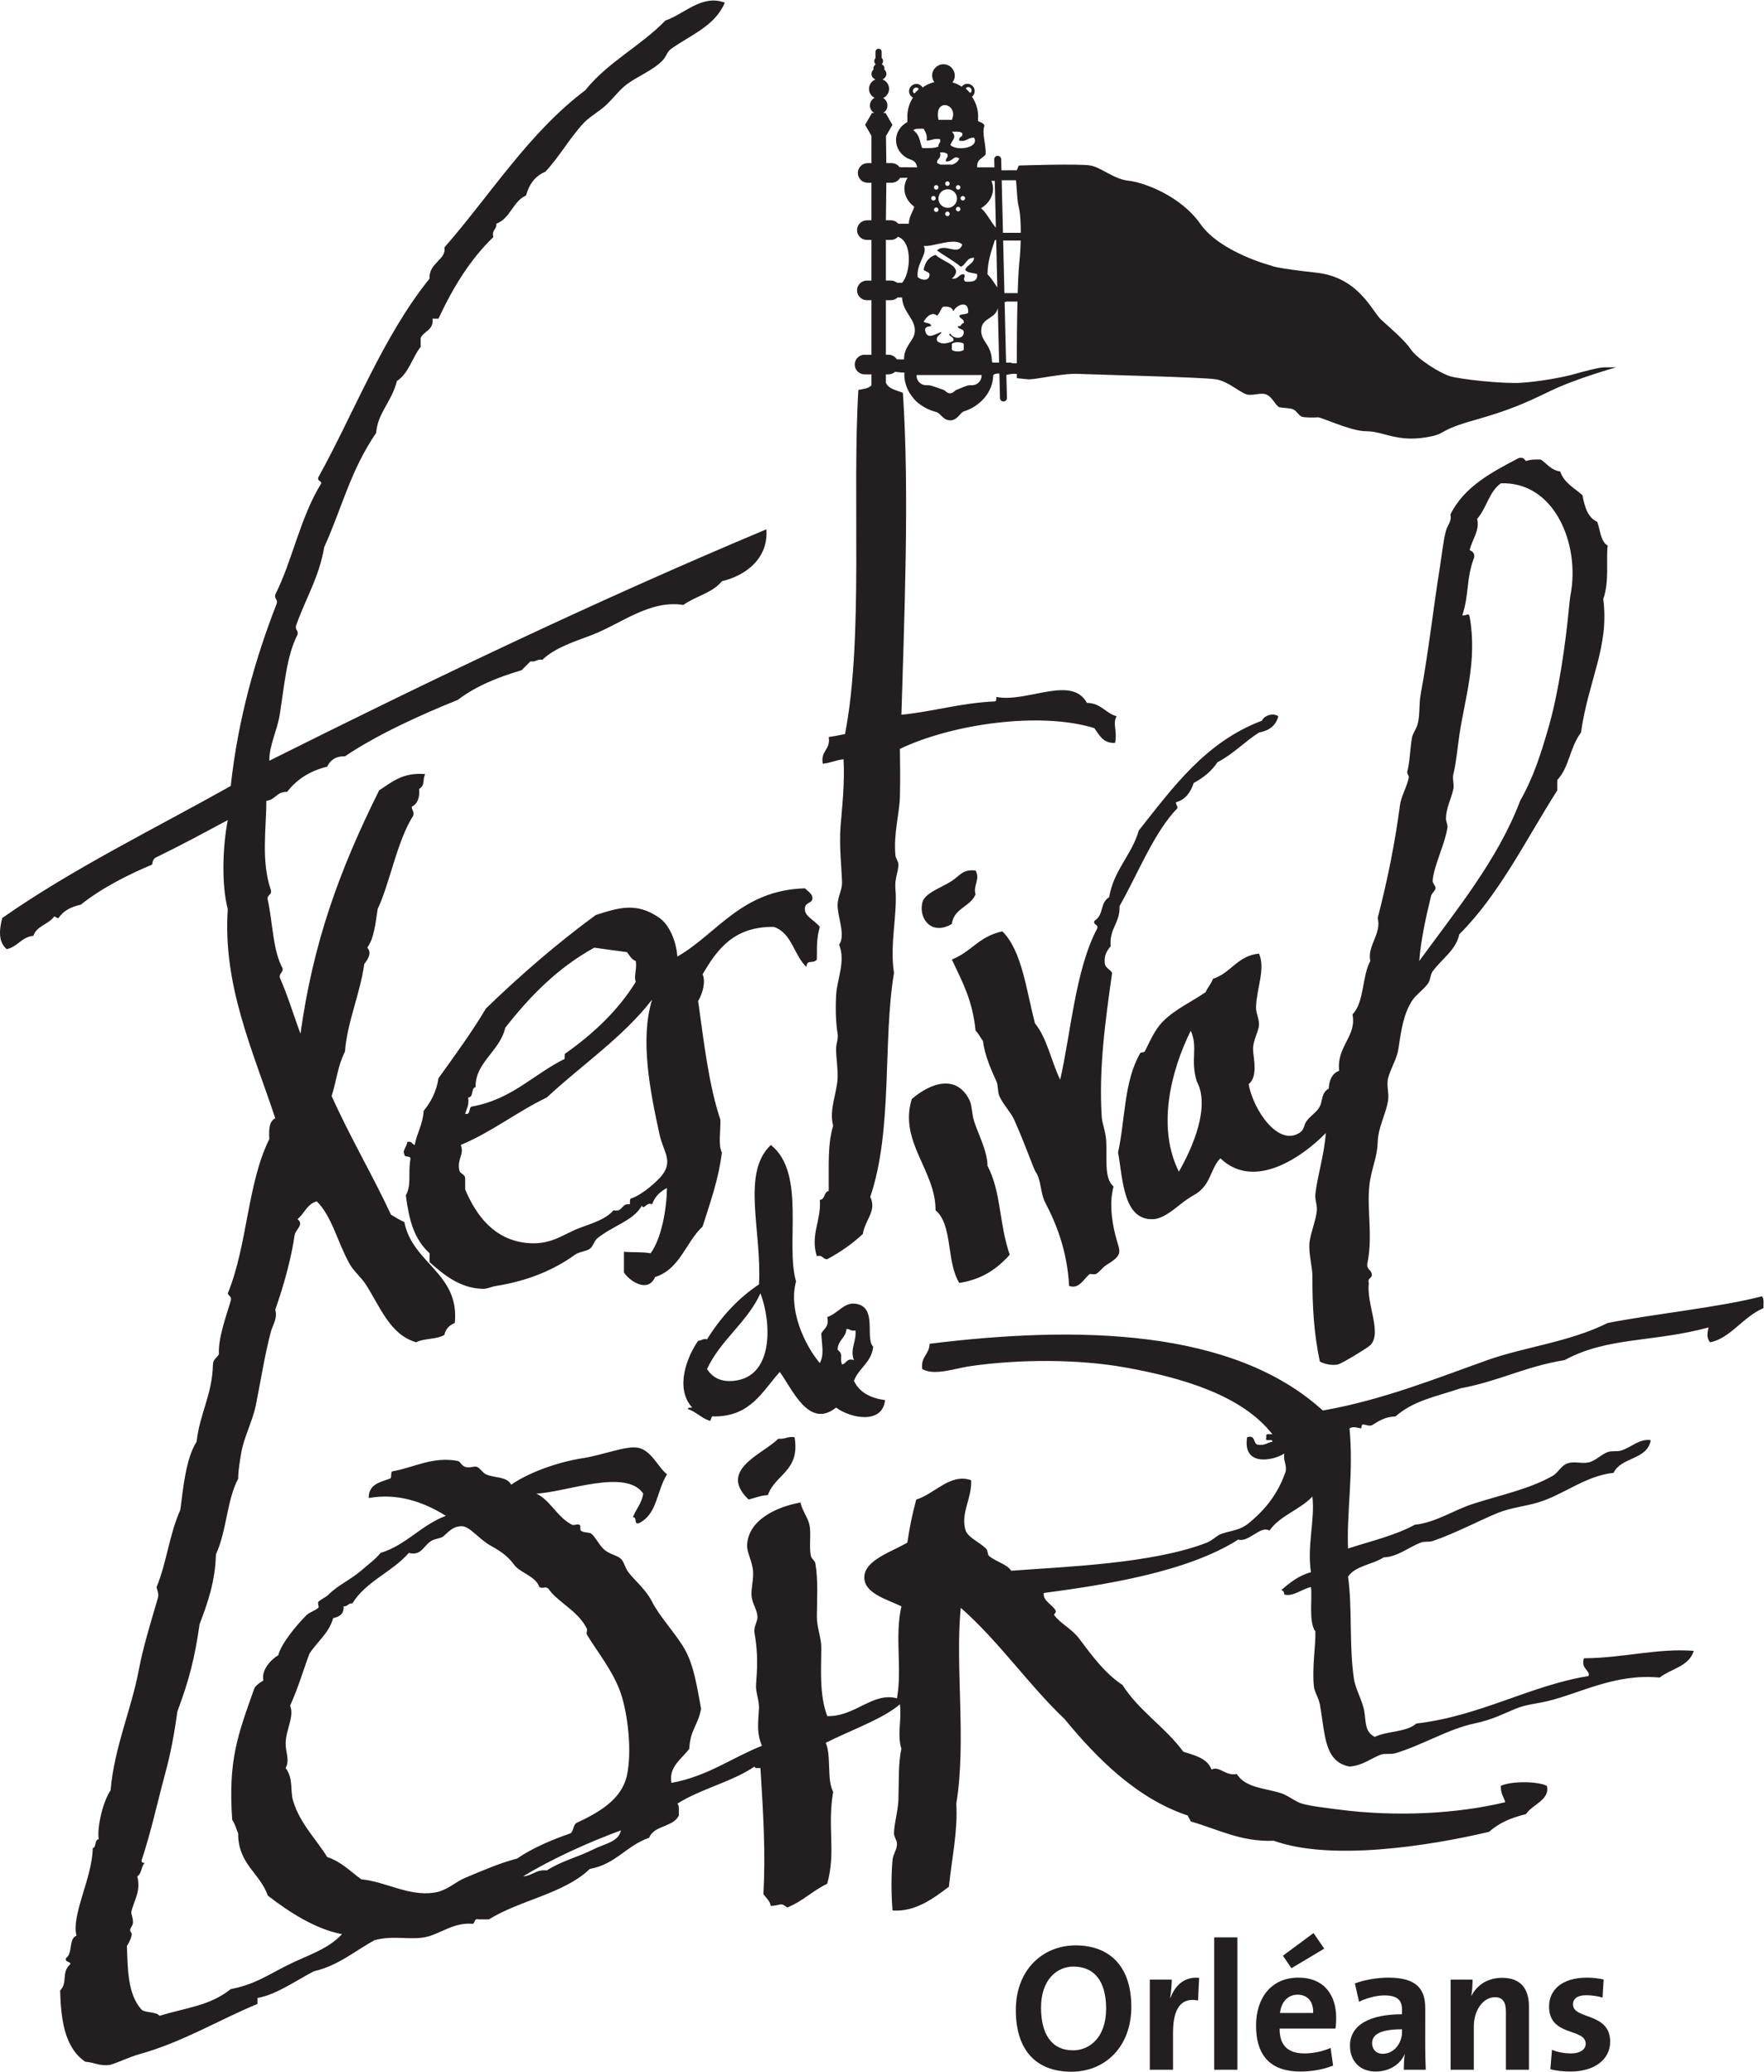 <?xml version="1.0" encoding="utf-8"?>
<!-- Generator: Adobe Illustrator 16.0.0, SVG Export Plug-In . SVG Version: 6.00 Build 0)  -->
<!DOCTYPE svg PUBLIC "-//W3C//DTD SVG 1.1//EN" "http://www.w3.org/Graphics/SVG/1.1/DTD/svg11.dtd">
<svg version="1.1"
	 id="svg2" sodipodi:docname="festival de loire - logo - orleans.eps" xmlns:svg="http://www.w3.org/2000/svg" xmlns:inkscape="http://www.inkscape.org/namespaces/inkscape" xmlns:sodipodi="http://sodipodi.sourceforge.net/DTD/sodipodi-0.dtd"
	 xmlns="http://www.w3.org/2000/svg" xmlns:xlink="http://www.w3.org/1999/xlink" x="0px" y="0px" width="566.934px"
	 height="665.946px" viewBox="0 0 566.934 665.946" enable-background="new 0 0 566.934 665.946" xml:space="preserve">
<sodipodi:namedview  id="namedview4" inkscape:deskcolor="#d1d1d1" inkscape:pageopacity="0.0" inkscape:showpageshadow="2" inkscape:pagecheckerboard="0" borderopacity="0.25" bordercolor="#000000" pagecolor="#ffffff">
	</sodipodi:namedview>
<g id="g8" transform="matrix(1.333,0,0,-1.333,0,665.947)" inkscape:groupmode="layer" inkscape:label="ink_ext_XXXXXX">
	<g id="g10" transform="scale(0.1)">
		<path id="path12" fill="#231F20" d="M1597.361,2163.281c-11.041-14.971-48.82-48.655-75.11-57.239
			c-4.86-1.099-2.97-8.972-3.582-14.297c-21.35,3.457-16.011-19.79-39.36-14.326c-18.849-21.943-49.871-30.776-82.269-42.934
			c-40.089-15.029-68.679-42.451-128.8-35.771c-75.721,8.423-119.11,63.633-146.671,128.789c0,8.35,0,16.685,0,25.027
			c0.641,12.576-12.078,11.792-14.29,21.467c-5.281,28.608,12.942,38.13,3.56,60.835c75.681,31.648,134.982,79.658,207.491,114.47
			c84.598,78.772,182.578,144.148,254,236.107c-29.67-94.838-5.299-219.789,17.889-325.543
			C1599.262,2218.674,1622.688,2197.536,1597.361,2163.281z M1128.728,2349.301c13.931,0.374,6.141,22.471,17.893,25.049
			c-1.121,59.656,58.389,86.125,71.55,143.09c59.63,76.3,126.929,144.961,214.647,193.18c25.88-3.918,52.412-7.2,78.692-10.741
			c6.541-7.778,10.598-18.018,21.471-21.46c2.977-20.848-5.46-37.119,0-50.079c-43.301-69.99-102.023-124.548-168.142-171.716
			c-4.86-1.099-2.97-8.95-3.578-14.312c-75.033-37.046-126.973-97.207-221.803-114.47c-11.598-0.322-2.52-21.335-17.889-17.893
			C1124.89,2322.136,1131.599,2330.932,1128.728,2349.301L1128.728,2349.301z M1590.22,2782.159
			c-56.158,39.701-100.36,24.1-153.82,7.163c-94.27-69.111-181.732-145.023-264.741-225.374
			c-35.189-59.008-75.157-113.258-114.47-168.146c-5.098-33.047-18.618-57.7-35.779-78.706
			c-1.791-32.798-16.241-52.925-21.475-82.266c-6.815,1.523-6.464,10.21-17.875,7.141c-0.948-11.03-12.869-21.834-7.163-28.623
			c-1.761-11.287,17.758-1.318,14.326-14.304c-5.475-34.036,3.256-60.337-10.748-85.854c7.764-59.429,19.365-104.736,57.246-139.519
			c0-7.156,0-14.312,0-21.46c37.749-33.464,74.55-62.732,128.789-64.402c10.129-0.308,19.288,5.112,32.201,7.163
			c76.479,12.136,139.05,38.643,189.58,75.132c10.719,7.705,26.027,7.544,35.79,14.304c7.529,5.208,10.649,19.072,17.878,25.027
			c37.229,30.703,87.239,42.583,107.329,78.713c6.46-10.774,10.95,10.159,25.042,3.596c6.368,18.662,19.358,30.703,35.779,39.331
			c-0.798-50.654-12.81-120.6-39.36-157.405c-23.368,3.809-35.929,1.479-64.387,3.567c0-16.685,0-33.376,0-50.068
			c14.758-21.826,58.359-49.9,75.128-10.737c60.092,18.604,73.63,83.767,114.47,121.641
			c17.988,57.129,38.298,111.943,46.509,178.857c-9.229,17.212-2.791,51.123-3.578,78.706
			c-28.4,84.873-39.58,187.002-53.661,286.194c10.829,18.329,18.779,46.82,10.73,64.398
			c35.142,60.264,75.231,115.562,171.709,114.47c43.931-14.509,48.27-68.588,78.71-96.588c1.102,19.768,14.93,5.848,25.052,17.889
			c0.868,28.411-1.923,46.392,7.148,78.699c-15.26,19.003-38.741,25.463-35.771,46.512c1.981,14.081,19.94,9.749,17.882,25.049
			c-1.172,8.708-11.36,14.7-17.882,21.46c-153.417-4.321-211.908-109.772-307.668-164.572
			C1630.261,2727.509,1613.35,2765.811,1590.22,2782.159L1590.22,2782.159z M1769.088,1666.017
			c-30.117-3.003-51.229,7.441-64.387,28.608c33.018,70.737,96.178,111.328,128.771,182.454
			C1859.909,1807.917,1866.599,1675.744,1769.088,1666.017L1769.088,1666.017z M2040.971,1791.232
			c8.43,0.073,10.529-6.167,21.46-3.589c3.27-26.06-13.839-44.839-3.571-71.543c-18.439,5.332-17.71-8.525-28.63-10.737
			c-6.848,17.241,4.761,23.203-10.73,35.771C2020.042,1764.44,2039.26,1769.084,2040.971,1791.232z M2015.918,1601.608
			c32.6-24.902,111.204-42.451,118.074,17.9c-35.581,4.966-62.161,18.926-75.132,46.509c11.66,31.26,42.151,43.711,46.49,82.28
			c-20.76,20.596,11.671,96.482-42.92,103.74c-27.729,3.691-42.521-23.965-67.961-32.183c5.442-23.35-8.009-27.759-14.308-39.375
			c1.318-30.337,7.471-51.123-3.582-71.543c-37.599,44.356-76.058,129.99-57.239,196.758
			c-26.481,89.897,24.789,261.343-60.82,329.136c-71.829-68.152-21.35-205.767-28.612-336.284
			c-51.548-34.321-92.249-79.482-125.208-132.378c-10.942,2.607-13.041-3.647-21.471-3.56
			c-26.62-38.071-56.96-113.98-14.301-161.001c-4.23-0.542-10.17,0.63-10.748-3.56c20.859-6.577,32.64-22.222,53.668-28.623
			c3.82,3.34,1.121,13.198,10.73,10.737c87.891,0.352,115.58,60.923,157.412,107.314c29.637-39.712,69.847-139.146,135.93-85.869
			H2015.918z M2255.611,2077.419c42.202-35.786,25.349-123.069,57.239-175.298c54.829,8.379,91.89,34.526,121.633,67.983
			c-26.689,78.501-19.783,149.575-53.65,214.629c0.388,33.354-22.646,77.329-32.205,107.329
			c-5.618,17.637-4.966,38.247-10.73,50.083c-31.047,63.677-92.842,43.491-139.519,3.589
			C2166.541,2242.741,2256.27,2173.117,2255.611,2077.419z M1876.41,1526.491c-36.42-37.192-146.521-74.883-71.561-146.675
			c15.352,3.75,28.48,9.697,46.531,10.737c17.542,50.42,78.252,57.671,64.38,139.512
			C1898.679,1532.834,1892.75,1524.484,1876.41,1526.491L1876.41,1526.491z M2135.904,4271.982h12.012
			c6.299,0,11.982,2.509,16.223,6.53l10.686-0.081c1.772-36.332,33.845-52.339,30.718-83.181c-2.3-22.541-25.928-32.831-25.928-66.2
			l-17.329,0.26c-4.175,6.661-11.528,11.118-19.966,11.118h-6.416V4271.982z M2135.904,4417.32h12.012
			c6.812,0,12.905,2.93,17.212,7.559c36.643-12.766,29.824-89.817,9.697-110.988l-12.283,0.202
			c-4.036,3.208-9.075,5.208-14.626,5.208h-12.012V4417.32z M2137.002,4555.199h12.766c8.752,0,16.326,4.812,20.391,11.891
			l17.908,0.161c-4.673-7.859-7.559-16.651-7.559-26.089c0-17.611,9.331-33.182,23.76-43.77c-3.955-14.063-12.517-23.5-13.052-40.99
			l-25.466-0.081c-4.343,5.061-10.671,8.32-17.842,8.32h-11.931L2137.002,4555.199z M2209.959,4091.462h156.548
			c0.015-0.41,0.234-0.762,0.234-1.15c0-12.982-10.503-23.492-23.503-23.492h-6.936l0.037-0.128c-5.588,0-19.746-7.072-29.678-10.8
			c-4.028-0.571-8.291-8.621-15.938-8.621c-7.441,0-11.88,6.94-15.425,8.35c-11.638,3.651-29.729,11.071-35.178,11.071l0.059,0.128
			h-6.951c-13.008,0-23.496,10.51-23.496,23.492C2209.732,4090.7,2209.951,4091.052,2209.959,4091.462L2209.959,4091.462z
			 M2201.953,4681.769c4.614,4.944,15.542,3.541,25.034,3.582c4.087-7.852,9.236-14.619,7.163-28.62
			c11.777,0.15,17.813,6.05,32.197,3.578c2.959-10.107-5.046-9.269-3.582-17.89c-10.027-4.277-24.69-3.937-39.353-3.578
			C2216.47,4656.591,2218.565,4669.292,2201.953,4681.769L2201.953,4681.769z M2203.44,4782.231
			c3.069,3.051,7.888,3.208,10.759,0.319c2.131-2.139-1.75-4.05-4.805-7.13c-3.062-3.05-4.38-5.83-6.27-3.951
			C2200.24,4774.35,2200.379,4779.169,2203.44,4782.231L2203.44,4782.231z M2294.971,4706.821c-10.745,0-21.467,0-32.205,0
			C2250.821,4761.771,2312.219,4746.061,2294.971,4706.821z M2320.012,4674.62c2.659-11.008-9.829-6.87-7.163-17.89
			c18.091-3.772,20.471,8.148,35.779,7.16c13.169-24.419-40.767-33.271-57.239-17.89c4.893,13.598,16.421,18.999,3.582,32.201
			C2304.478,4678.161,2315.398,4679.549,2320.012,4674.62L2320.012,4674.62z M2329.519,4783.85c2.878,2.882,7.69,2.739,10.752-0.318
			c3.062-3.069,3.215-7.892,0.33-10.759c-2.139-2.143-4.05,1.75-7.119,4.808C2330.42,4780.631,2327.637,4781.96,2329.519,4783.85
			L2329.519,4783.85z M2315.933,4517.801c0,3.04,2.476,5.489,5.515,5.489s5.5-2.45,5.5-5.489c0-3.021-2.461-5.482-5.5-5.482
			S2315.933,4514.78,2315.933,4517.801z M2256.057,4517.801c0-3.021-2.468-5.482-5.508-5.482s-5.5,2.461-5.5,5.482
			c0,3.04,2.461,5.489,5.5,5.489S2256.057,4520.841,2256.057,4517.801z M2262.73,4543.989c0-3.018-2.483-5.46-5.5-5.46
			c-3.04,0-5.479,2.442-5.479,5.46c0,3.032,2.439,5.512,5.479,5.512C2260.247,4549.5,2262.73,4547.021,2262.73,4543.989z
			 M2310.139,4538.529c-3.062,0-5.493,2.442-5.493,5.46c0,3.032,2.432,5.512,5.493,5.512c3.04,0,5.493-2.479,5.493-5.512
			C2315.633,4540.971,2313.179,4538.529,2310.139,4538.529z M2310.139,4497.088c3.04,0,5.493-2.458,5.493-5.479
			c0-3.04-2.454-5.479-5.493-5.479c-3.062,0-5.493,2.439-5.493,5.479C2304.646,4494.631,2307.078,4497.088,2310.139,4497.088z
			 M2278.792,4553.082c0,3.028,2.446,5.467,5.479,5.467c3.047,0,5.508-2.439,5.508-5.467c0-3.032-2.461-5.493-5.508-5.493
			C2281.238,4547.589,2278.792,4550.05,2278.792,4553.082z M2262.73,4490.061c0-3.021-2.483-5.489-5.5-5.489
			c-3.04,0-5.479,2.468-5.479,5.489c0,3.04,2.439,5.479,5.479,5.479C2260.247,4495.539,2262.73,4493.1,2262.73,4490.061z
			 M2289.778,4480.129c0-3.006-2.461-5.467-5.508-5.467c-3.032,0-5.479,2.457-5.479,5.467c0,3.032,2.446,5.49,5.479,5.49
			C2287.317,4485.619,2289.778,4483.161,2289.778,4480.129z M2284.988,4494.679c-12.356,0-22.39,10.03-22.39,22.372
			c0,12.36,10.034,22.379,22.39,22.379c12.334,0,22.339-10.02,22.339-22.379C2307.327,4504.709,2297.322,4494.679,2284.988,4494.679
			z M2266.348,4628.119c8.298,1.131,13.733-0.579,17.878-3.578c2.952-10.111-5.039-9.269-3.567-17.889
			c16.978-1.362,17.498,15.868,32.19,7.148c-2.549-7.24-9.038-12.169-16.919-14.89h-28.279c-3.04,1.062-5.94,2.358-8.459,4.16
			C2258.826,4614.169,2270.449,4613.28,2266.348,4628.119L2266.348,4628.119z M2323.587,4166.63c0-4.771,0-9.54,0-14.319
			c-5.208-5.251-23.416-5.251-28.616,0c0,4.779,0,9.547,0,14.319C2300.171,4171.889,2318.379,4171.889,2323.587,4166.63z
			 M2323.587,4216.71c-7.119-0.051-4.556-9.76-14.304-7.16c0.337-9.188,13.96-5.108,14.304-14.3
			c0.674-19.999-27.605-15.989-32.197-3.582c-9.998-4.6,11.272-7.397,7.148-17.89c-12.605-5.889-28.938-9.968-39.346,0
			c-3.113,13.839,8.738,12.733,10.73,21.471c-14.443-4.04-34.395-20.68-39.353,3.57c-1.091,9.441,7.471,9.229,14.312,10.73
			c-0.359,9.188-13.33,5.761-17.893,10.741c4.717,8.547,18.999,26.1,32.205,14.297c6.541,5.391,8.408,15.443,14.304,21.471
			c13.63,1.703,22.332-1.52,25.042-10.73c6.475,14.78,37.734,29.132,35.779-3.578c-4.57-4.973-16.89-2.19-21.467-7.163
			C2313.948,4226.158,2325.279,4227.941,2323.587,4216.71z M2327.168,4316.879c-7.837,7.441,3.135,11.562-3.582,17.89
			c-12.715-0.41-13.008-13.228-28.616-10.737c31.816,28.77-20.032,39.038-39.36,57.239c-16.26-5.2-25.342-17.578-28.623-35.771
			c3.516-4.849,12.07-4.629,14.312-10.73c0.059-18.139-19.805-15.198-28.623-7.16c-4.102,32.772,25.591,57.572,14.312,75.132
			c23.774-2.369,74.253,21.537,93.025,3.571c-9.016-29.092-41.426,4.387-60.82-14.312c18.494-13.7,39.836-24.551,57.239-39.338
			c13.271,4.6,13.286,22.478,32.197,21.46c-1.626-15.073-16.919-16.483-21.46-28.623c4.658-8.459,19.329-6.899,28.623-10.73
			C2357.886,4317.169,2344.029,4315.521,2327.168,4316.879L2327.168,4316.879z M2394.251,4541.158
			c0,6.541-1.553,12.722-3.889,18.592h8.02l2.725-112.95c-11.968,13.128-21.929,35.471-35.764,46.919
			C2382.781,4504.149,2394.251,4521.471,2394.251,4541.158L2394.251,4541.158z M2404.571,4302.59
			c-7.493,11.159-14.612,22.661-23.738,32.179c0.476,32.893,9.829,56.931,17.886,82.28c1.033,0,2.058,0,3.098,0L2404.571,4302.59z
			 M2405.75,4253.229l3.171-131.807h-16.201v2.417c-0.381-0.059-0.82-0.059-1.172-0.139c0,44.3-30.996,49.149-25.027,82.28
			C2370.733,4229.359,2401.179,4228.359,2405.75,4253.229L2405.75,4253.229z M2416.011,4561.149h55.898v-126.698h-53.73
			l-3.04,126.698H2416.011z M1983.721,3154.222c18.688,1.597,31.74,8.807,50.09,10.73c3.248-59.802-3.871-118.693-7.141-160.983
			c-3.721-47.849,2.208-96.749,3.56-135.938c0.579-16.74-10.25-34.812-10.73-53.672c-0.718-29.088,20.211-73.751,3.589-96.588
			c16.37-39.43-5.127-83.862-7.17-121.633c-2.058-38.818-0.227-69.218,3.582-93.007c2.131-13.228-3.311-21.321-3.582-35.786
			c-0.388-22.573,4.691-47.651,3.582-71.543c-1.648-35.859-21.189-76.714-10.73-114.478c-13.978-46.516-10.078-97.72-10.719-157.405
			c-12.169-2.131-7.98-20.64-21.471-21.46c4.171-48.933-23.569-84.148-7.148-135.945c14.817,4.102,13.927-7.529,25.038-7.156
			c31.772,17.109,60.59,37.185,85.851,60.813c5.391,34.599,34.281,55.679,17.889,89.443
			c55.023,162.166,29.751,375.601,57.242,540.183c-7.881,52.961,0.271,98.862,3.567,153.831c0.959,15.872,1.304,32.853,0,46.512
			c-2.637,27.858,6.621,40.638,7.163,60.809c0.176,6.698-6.577,15.509-7.163,21.471c-5.186,52.859,9.763,101.587,10.73,143.09
			c1.04,43.77,0.3,79.2,0,114.478c124.299,59.491,336.482,90.861,468.662,50.09c12.158-16.439,20.369-36.848,50.068-35.779
			c5.911,31.359-6.636,44.879,3.582,64.398c-27.019,7.562-37.368,31.791-71.55,32.201c-36.738,67.859-144.47-0.278-218.232,14.301
			c-0.549-4.211,0.63-10.151-3.56-10.73c-82.17-3.691-147.422-24.309-225.374-32.201c6.365,223.531,19.893,533.69,3.574,776.301
			c-15.388,6.46-34.702,8.979-41.016,24.489v20.05h6.416c6.101,0,11.602,2.369,15.791,6.182c7.251-0.772,15.139-2.04,22.368-1.82
			c0.022-0.202,0.059-0.359,0.081-0.549c-0.059-1.282-0.249-2.531-0.249-3.813c0-20.999,7.778-40.349,20.808-56.089
			c5.002-6.519,10.833-12.22,17.703-16.82c10.686-7.91,23.269-13.74,36.87-17.509c0-0.033-0.022-0.062-0.022-0.081
			c12.949-1.882,16.289-20.35,35.522-20.35c16.296,0,22.837,16.11,31.135,21.028c41.426,12.59,71.411,46.952,72.422,87.729
			c0.139,0.161,0.242,0.322,0.381,0.483c2.922,3.12,8.423,3.64,14.421,3.658l1.421-59.249c0.117-4.622,3.955-8.291,8.591-8.181
			c4.629,0.11,8.298,3.951,8.174,8.58l-1.34,55.492c6.042,1.117,16.326,4.409,30.601,1.388v26.942
			c-7.061,0.037-15.586-1.392-20.01,1.289h-11.279l-3.53,146.268h3.142v0.93h37.273v20.5h-40.92l-3.04,126.702h17.864h35.413v-4.951
			c2.051-0.791,3.948-1.71,5.588-2.911v177.18c-0.469,0.081-0.835,0.15-1.296,0.23h-38.789c-5.061-0.208-11.792-0.3-20.801-0.19
			c0,0.063,0,0.132,0,0.19h-2.051l-0.652,26.521c-0.11,4.629-3.962,8.288-8.591,8.178c-4.622-0.11-8.254-3.959-8.167-8.588
			l0.447-19.12h-41.741c0,0.271,0,0.571,0,0.809c-0.425,19.223,11.404,19.189,20.53,30.15c1.414,26.008-9.756,49.42-2.769,69.858
			c-3.23,7.112-9.236,6.921-15.659,10.84c0.19,1.402,0.278,8.979,0.278,8.979v4.442c-0.461,16.791-5.955,32.219-14.751,45.238
			c3.882,3.252,6.511,7.954,6.511,13.411c0,9.781-7.917,17.703-17.71,17.703c-5.596,0-10.371-2.772-13.616-6.819
			c-6.841,4.358-14.282,7.888-22.273,10.166c3.501,4.581,5.662,10.254,5.662,16.472c0,0.809-0.183,1.571-0.234,2.351
			c0.044,0.63,0.3,1.058,0.293,1.75c-0.183,0.117-0.337,0.249-0.513,0.37c-2.139,12.949-13.315,22.859-26.887,22.859
			c-15.088,0-27.319-12.242-27.319-27.33c0-5.9,2.036-11.239,5.229-15.71c-10.342-2.542-19.812-7.108-28.293-13.019
			c-3.105,5.068-8.445,8.621-14.824,8.621c-9.785,0-17.703-7.932-17.703-17.703c0-6.668,3.845-12.257,9.294-15.278
			c-8.364-13.18-13.418-28.641-13.418-45.41c0-1.131,0.132-1.842,0.19-2.82c-0.029-0.641-0.249-10.181-0.227-10.902
			c-16.223-8.489-27.312-24.657-27.312-43.447c0-18.259,10.481-34.062,25.942-42.741c0.11-0.161,0.234-0.352,0.352-0.509
			c0.908-0.341,1.597-0.623,2.432-0.93c2.329-1.132,4.739-2.08,7.258-2.882c10.803-4.629,12.1-7.679,15.154-18.541l-42.598,0.322
			c-4.277,5.951-11.221,9.858-19.109,9.858h-12.766l-0.879,65.251l15.601,27.03l-16.479,28.539h-6.134
			c6.266,3.662,10.514,10.389,10.514,18.171c0,7.698-4.16,14.377-10.305,18.058c8.416,3.801,14.29,12.231,14.29,22.05
			c0,10.43-6.606,19.251-15.868,22.661c5.541,2.651,9.408,7.551,9.408,13.381c0,4.259-2.007,8.13-5.237,10.928
			c0.256,0.901,0.637,1.761,0.637,2.732c0,4.178-2.71,7.668-6.577,9.701c1.919,1.908,3.087,4.548,3.087,7.449
			c0,3.029-1.318,5.72-3.351,7.639v14.832c0,4.12-3.318,7.449-7.46,7.449c-4.098,0-7.449-3.329-7.449-7.449v-15.33
			c-1.75-1.89-2.849-4.361-2.849-7.141c0-2.769,1.099-5.248,2.849-7.13v-1.168c-3.021-2.131-5.079-5.233-5.079-8.851
			c0-0.971,0.381-1.831,0.641-2.732c-3.252-2.798-5.251-6.658-5.251-10.928c0-5.9,3.959-10.862,9.58-13.48
			c-9.06-3.501-15.52-12.25-15.52-22.562c0-9.478,5.5-17.589,13.422-21.57c-6.643-3.56-11.191-10.478-11.191-18.538
			c0-7.778,4.259-14.509,10.521-18.171h-5.632l-16.479-28.539l15.322-26.532v-65.75h-9.21c-13.052,0-23.65-10.598-23.65-23.657
			c0-13.07,10.598-23.661,23.65-23.661h9.21v-90.56h-11.071c-13.063,0-23.661-10.602-23.661-23.661
			c0-13.07,10.602-23.661,23.661-23.661h11.071v-98.02h-11.071c-13.063,0-23.661-10.591-23.661-23.657
			c0-13.074,10.602-23.661,23.661-23.661h11.071v-131.55h-16.663c-13.059,0-23.65-10.591-23.65-23.661
			c0-13.07,10.591-23.661,23.65-23.661h16.663v-25.408c-0.114-0.432-0.121-0.802-0.26-1.241c-7.621-7.881-18.12-8.401-31.282-10.741
			c-15.461-252.869,12.81-597.748-32.201-829.948c-19.01-4.032-23.43-4.702-39.338-7.152
			C2003.079,3187.342,1977.99,3186.192,1983.721,3154.222L1983.721,3154.222z M3450.469,2835.831c1.37,5.53,9.8,11.931,10.73,17.889
			c0.842,5.328-7.551,12.1-7.148,17.878c2.512,35.603,29.971,88.612,35.771,128.793c0.959,6.617-3.713,14.978-3.574,21.46
			c0.549,26.799,12.041,45,17.893,71.558c2.307,10.562-2.908,24.43,0,35.771c6.65,25.961,9.536,60.56,14.312,93.01
			c13.315,90.769,43.674,178.25,25.034,286.19c-3.274,12.008-6.658,1.769-17.886,3.578c16.501,47.552,9.089,89.432,28.616,139.523
			c1.707,11.239-4.453,14.608-10.723,17.878c5.669,25.419,24.954,47.871,17.878,75.128c22.434,25.261,29.18,66.222,57.239,85.862
			c129.287,4.929,191.25-146.909,168.149-268.301c-1.333-6.899-2.952-21.801-3.589-28.619
			c-8.73-92.468-25.283-208.099-50.083-293.35c-17.996-61.86-35.186-117.4-67.969-175.302
			c-53.591-142.068-155.933-266.129-243.267-386.36C3425.42,2726,3437.161,2781.741,3450.469,2835.831L3450.469,2835.831z
			 M2842.31,2170.429c-53.738,107.454-19.058,243.531,28.623,339.851c18.267-40.979-1.501-68.306,14.304-121.619
			C2918.863,2327.109,2875.247,2228.042,2842.31,2170.429L2842.31,2170.429z M3010.452,2381.506
			c22.991,17.776,11.865,62.021,10.73,82.28c-1.223,21.694,13.608,44.766,14.312,60.806c0.63,14.238-7.676,28.447-7.163,42.927
			c1.699,47.051,23.218,92.23,7.163,128.793c-52.134-5.112-67.595-46.882-110.903-60.82c-4.548-12.151-12.7-20.68-17.878-32.201
			c-32.783-22.939-73.631-40.77-103.74-71.539c-18.545-18.929-28.799-43.546-42.942-71.554c-1.128-2.227-9.719-1.802-10.73-3.574
			c-40.027-69.199-35.808-159.229-53.657-239.693c11.785-64.248,12.18-165.359,85.854-160.979
			c27.876,1.663,60.93,34.373,78.706,46.509c21.504,14.685,28.257,14.465,42.927,32.205c16.809,20.317,21.101,50.449,39.338,67.969
			c82.5-79.424,200.259,5.581,254.004,60.806c-3.391-51.226-20.229-103.469-25.042-146.668c-1.56-14.158,4.497-25.43,3.589-39.353
			c-1.443-21.738-16.216-57.993-17.886-78.706c-2.292-28.162,7.214-55.803,7.134-82.28c-0.168-70.854,3.442-135.483,17.893-203.906
			c12.583-6.87,29.839-9.595,42.927-7.163c9.683,1.802,73.132,40.811,78.713,46.509c29.136,29.824-9.631,98.357-3.582,150.249
			c-3.831,13.359,8.877,10.195,7.163,21.475c-1.611,10.298-12.671,11.184-10.752,25.034c15.066,71.206-4.292,141.724,7.17,203.899
			c6.05,32.864,16.868,55.891,17.886,89.436c1.084,36.094,19.592,66.328,25.042,100.181c2.761,17.212-4.431,36.812,0,53.657
			c6.621,25.217,21.401,46.245,25.034,71.543c6.665,46.344,12.356,82.584,32.197,114.485c9.426,15.157,29.282,28.081,39.36,42.931
			c5.771,8.5,5.237,21.138,10.73,28.619c22.8,31.069,55.862,50.731,64.402,89.44c97.178,97.178,160.481,228.248,236.111,347
			c0,8.35,0,16.699,0,25.049c29.509,31.611,29.487,77.219,57.224,114.47c17.805,126.321,68.752,206.891,53.665,321.973
			c15.308,42.279,6.431,98.137,10.737,128.789c-17.241,10.199-17.886,36.969-25.049,57.239
			c-22.939,10.452-30.637,36.119-35.771,64.391c-19.548,17.428-44.429,29.509-53.672,57.239
			c-21.98,3.051-31.648,18.431-46.509,28.619c-13.806,0.703-26.345,0.132-35.757-3.578c-4.314,4.039-6.489,10.21-17.893,7.159
			c-65.75-34.409-131.396-68.939-164.561-135.941c3.875-16-6.965-25.54-10.73-39.36c-6.899-25.36-9.771-57.979-14.312-85.851
			c-15.417-94.578-27.305-204.24-46.509-307.657c-4.446-23.932-1.714-50.38-7.156-71.55c-3.574-13.931-12.341-22.98-14.312-35.779
			c-4.541-29.572-5.237-59.191-10.73-78.702c-1.758-6.248,4.05-11.448,3.582-14.308c-3.464-21.119-18.56-45.93-21.475-67.972
			c-11.638-88.37-28.696-175.038-53.65-271.89c9.69-38.99-25.767-66.57-17.886-103.74c-20.164-37.068-14.363-100.118-42.935-128.778
			c10.686-53.09-38.298-75.688-32.197-135.938c-16.428-6.226-23.972-21.343-25.042-42.935c-18.56-10.84-13.989-27.905-21.467-42.927
			c-7.163-14.392-22.522-21.98-32.19-35.779c-7.939-11.309-3.794-20.024-17.9-28.623c-51.533-31.465-110.273,56.367-121.619,118.059
			V2381.506z M2352.21,2896.64c-30.557,3.669-37.617-12.059-57.239-25.038c-26.301-17.373-66.548-28.762-71.558-53.65
			c-8.093-40.331,24.595-78.292,71.558-50.09c4.761,38.159,44.846,41.008,57.239,71.55
			C2345.156,2858.972,2364.038,2874.971,2352.21,2896.64z M1511.51,714.425c-12.781-58.228-67.691-89.37-121.63-114.478
			c-8.009-5.112-6.819-19.395-14.301-25.049c-46.93-16.274-91.208-35.186-128.8-60.82c-40.551-10.415-82.2-28.477-125.211-46.494
			c-25.499-10.693-43.228-31.099-75.11-35.771c-61.809-9.097-115.873,26.455-175.305,32.183
			c-26.422,18.911-48.083,42.568-82.273,53.657c-25.144,41.631-65.841,80.64-82.291,135.952
			c-7.145,24.067,1.08,53.657-17.875,78.706c10.613,19.805-0.582,38.32,0,60.82c0.802,32.036,21.456,64.116,10.73,89.429
			c20.596,45.967,31.586,85.503,46.509,125.215c18.453,29.238,46.696,48.691,57.239,85.855c14.202,3.677,26.722,9.023,25.034,28.623
			c10.481-0.938,10.994,8.071,21.453,7.148c32.582,53.291,96.09,75.645,135.963,121.641c30.677-7.441,34.746,16.567,53.657,28.608
			c9.569,6.094,22.061,6.035,28.612,10.737c10.21,7.339,22.57,26.089,46.509,25.049c18.618-0.82,40.62-31.201,67.969-46.509
			c23.562-13.184,41.51-24.814,57.231-46.509c14.008-19.321,52.068-27.231,60.82-53.672c10.679-5.127,12.169,2.93,21.467-3.56
			c21.493-32.314,70.942-52.646,93.021-96.606c1.842-3.706-2.131-10.767,0-14.297c25.371-42.349,64.08-88.682,82.269-143.086
			C1513.458,862.565,1524.309,772.653,1511.51,714.425L1511.51,714.425z M1429.241,535.553
			c-36.281-18.281-74.099-26.616-110.911-50.098c-26.591,2.769-34.512-13.169-57.231-14.297
			c70.62,42.598,154.79,80.83,236.1,110.903C1490.651,553.6,1460.039,551.095,1429.241,535.553z M4248.238,1869.924
			c-101.44-26.499-258.831-42.202-372.048-64.38c-92.007-45.967-200.947-57.847-289.775-89.443
			c-120.542-42.876-253.096-96.445-397.083-121.626c-216.372,197.212-588.743,205.488-948.032,160.972
			c-0.417-25.811-21.65-30.82-17.886-60.82c29.114-17.329,78.75,1.597,118.066,7.163c115.979,16.421,257.043,17.08,372.048-3.574
			c141.731-25.444,282.444-68.76,354.163-160.986c-6.343-0.806-17.922,3.604-14.312-7.163c-5.728-14.077,15.454-1.23,14.312-10.723
			c-12.048-2.271-18.34-10.283-35.779-7.163c-11.023,3.296-4.299,24.346-25.042,17.886c-11.631-71.44,63.098-56.851,89.436-39.346
			c-2.483-17.988,6.072-24.932,3.582-42.92c-17.585-51.372-46.458-90.205-89.436-125.215
			c-21.013-17.109-39.492-16.919-64.395-25.034c-12.195-3.984-22.983-16.465-35.786-21.475
			c-131.265-51.401-345.872-58.345-472.215-67.969c-10.049,15.718-36.394,21.504-53.65,35.771
			c-3.669,3.018-2.358,13.447-7.156,17.886c-19.277,17.871-45.154,27.012-50.083,46.509
			c-10.444,41.235,16.121,73.403,14.312,118.052c-50.42,18.149-89.063-34.028-132.378-46.509
			c-10.693-39.624-15.791-66.885-21.453-103.74c-34.592-21.182-101.968-41.162-103.748-82.28
			c-1.732-39.99,53.481-54.038,89.443-71.543c-16.685-73.125,2.205-149.458-10.737-221.792
			c-58.517,15.835-100.378-44.414-168.138-42.935c-19.6,52.749-14.359,113.994-14.308,164.561
			c0.011,25.02-10.902,50.098-10.73,75.117c0.26,41.543,3.578,86.25-3.582,128.804c-1.04,6.079-9.258,10.928-10.737,17.871
			c-5.131,24.331,1.337,52.559-3.593,75.117c-4.01,18.501-18.219,35.2-21.449,53.672c-57.7-10.298-127.02-42.29-128.782-103.74
			c-0.48-16.934,12.323-38.32,14.301-60.82c1.813-20.537-5.021-42.29-3.571-60.82c1.392-17.798,13.802-34.072,14.301-50.083
			c0.403-12.085-9.95-23.95-7.137-39.36c9.218-50.728,6.277-90.322,3.578-125.2c-1.249-15.908,8.24-39.038,7.152-57.246
			c-2.201-36.372-5.753-58.857,7.137-89.429c-73.359-29.18-131.378-73.711-218.218-89.443
			c-7.083,39.243,25.031,57.539,42.927,82.295c2.71,46.934,21.262,56.235,28.623,96.577
			c-10.613,56.221-17.032,103.11-39.353,143.115c-20.01,35.845-60.619,78.75-78.699,114.463
			c-15.59,30.791-41.111,50.361-57.239,71.543c-8.21,10.811-10.302,24.756-17.889,32.197c-8.302,8.174-25.913,10.459-39.353,21.46
			c-12.77,10.488-21.017,30.044-32.19,39.375c-4.047,3.369-20.427,2.314-25.038,7.134c-3.552,3.735,0.989,11.367-3.582,14.312
			c-4.237,2.754-13.348-2.3-17.889,0c-35.768,18.149-52.189,59.004-85.858,75.132c69.51,2.637,215.918,61.729,257.578,0
			c-3.519-23.906-17.611-37.251-25.031-57.231c11.29,1.758,1.3-17.754,14.29-14.312c45.011,21.973,41.653,74.458,67.98,118.052
			c-22.577,17.988-37.628,58.887-71.558,64.395c-27.341,4.453-85.682-18.311-128.789-25.034
			c-73.872-11.543-139.2-39.419-175.291-64.395c-10.58,20.449-39.84,15.513-60.809,25.034c-7.943,3.604-14.312,15.117-21.471,17.886
			c-6.449,2.505-18.593-3.501-28.619,0c-8.712,3.062-12.081,13.198-17.882,14.312c-60.011,11.47-104.205-15.469-157.408-25.034
			c-6.171-2.183,0.278-16.978-7.163-17.886c-23.61-8.584-50.684-13.696-50.076-46.509c69.012,12.451,131.84-9.009,186.028-42.935
			c-59.941-22.324-94.757-69.814-157.408-89.429c-14.308-17.007-29.637-27.598-42.927-39.346
			c-28.737-25.444-58.824-37.31-82.288-60.82c-7.262-7.295-18.75-11.499-25.042-17.9c-2.325-2.388,2.421-12.041,0-14.312
			c-7.203-6.797-20.9-10.181-28.616-17.886c-22.723-22.646-60.524-67.529-67.976-96.577c-19.2-11.104-41.228-36.797-35.771-60.806
			c-8.295-4.834-16.066-10.181-21.467-17.9c-40.261-113.73-63.878-173.525-53.654-318.398c6.808-8.672,9.375-21.621,14.308-32.197
			c-0.425-74.341,52.416-95.435,71.543-150.249c49.915-38.716,114.254-80.786,178.872-93.003
			c-36.204-38.188-85.17-51.226-132.363-75.132c-50.057-25.371-80.017-46.685-135.941-57.231
			c-50.848-40.591-104.894-44.121-171.713-64.409c-8.632,10.459-31.743,6.416-42.924,14.326
			c-34.896,38.335-33.424,100.957-35.782,153.823c6.475,9.917,14.612,28.14,10.73,32.183c-7.599,7.954,1.714,13.198,3.578,21.475
			c2.245,10.005-4.512,24.067-3.578,28.623c5.325,25.781,23.958,49.395,14.323,85.855c10.745,5.947,9.346,24.038,17.875,32.197
			c-4.365,0.41-8.47,1.069-7.145,7.163c23.416,71.382,38.035,139.966,57.235,211.069c12.645,46.846,21.735,95.405,28.616,146.675
			c29.011,78.076,41.997,129.624,53.672,211.04c20.464,53.54,37.672,103.813,39.342,168.149
			c26.147,56.367,26.224,131.338,53.661,182.461c0.205,24.067,4.816,45.762,7.145,60.806c5.958,38.291,27.543,77.007,35.782,118.066
			c11.514,57.378,20.782,118.037,35.782,175.283c4.307,16.465,16.652,31.655,10.726,53.672
			c22.603,62.944,40.536,134.194,46.505,178.872c2.358,15.073,23.899,25.884,7.159,39.338c16.571,13.235,22.91,36.709,46.498,42.927
			c36.683-36.753,49.607-97.749,78.706-150.249c10.06-18.149,28.286-32.9,39.349-50.083
			c34.424-53.445,58.645-121.875,121.637-139.512c18.6,10.005,50.709,6.519,67.969,17.886c3.032,14.854,12.352,23.423,25.042,28.623
			c12.111,119.927-102.081,143.188-121.633,243.252c-11.294,5.391-21.863,11.499-32.201,17.886
			c-45.56,97.544-98.87,187.324-143.093,286.201c11.052,33.633,14.586,72.891,32.201,107.314
			c5.596,72.045,35.299,134.392,46.509,211.073c8.562,10.939,19.186,27.041,7.148,39.349c16.608,22.753,19.856,58.85,25.038,93.01
			c29.78,62.981,46.553,163.868,85.869,225.381c2.578,10.931-3.655,13.03-3.578,21.46c13.608,6.669,19.398,21.149,17.889,42.938
			c14.96,9.5,7.222,19.501,14.312,35.771c-54.664,4.581-80.475-19.698-110.911-39.36c-96.991-194.711-159.51-369.13-189.602-586.688
			c-15.648,41.598-30,90.077-50.083,135.938c-0.934,10.481,8.093,10.99,7.159,21.471c-23.917,42.861-23.818,109.731-35.782,164.561
			c-3.523,14.26,10.701,10.77,7.167,25.038c-23.91,69.031-10.759,149.403-10.748,214.64c21.921,1.93,24.998,22.72,50.09,21.471
			c22.808,29.659,54.338,50.599,96.599,60.809c7.174,15.472,19.926,25.393,42.924,25.042
			c80.079,53.782,184.874,100.939,271.886,135.948c42.539,32.582,95.709,54.54,153.838,71.539
			c7.072,7.233,14.231,14.381,21.453,21.471c13.26-2.538,15.348,6.112,28.619,3.582c30.861,29.879,77.3,43.689,121.641,60.82
			c67.218,25.961,137.791,84.51,218.211,71.539c29.15,20.951,70.909,29.271,93.018,57.239
			c60.751,14.48,112.269,56.931,107.322,125.211c-412.412-173.071-808.092-362.941-1198.437-558.069
			c-0.553,36.899,19.131,73.099,25.042,110.889c12.429,79.31,16.721,141.068,42.935,193.191c2.596,10.939-6.171,10.51-3.578,21.46
			c22.053,63.798,55.58,116.118,67.965,189.598c42.872,94.27,62.49,183.479,125.215,275.46
			c3.812,48.71,37.145,73.989,50.087,125.211c28.385,18.109,36.757,56.25,57.239,82.281c0,7.159,0,14.308,0,21.467
			c8.002,17.032,31.652,18.442,28.623,46.501c4.768,0,9.529,0,14.308,0c34.871,74.832,76.403,143.009,132.36,196.761
			c-4.629,17.739,8.643,17.578,7.163,32.201c33.937,12.546,39.379,53.617,71.528,67.958c7.449,27.14,22.079,47.091,46.52,57.25
			c32.831,34.592,60.729,84.089,92.999,118.052c14.29,15.029,37.412,27.568,53.679,42.927c18.182,17.19,32.531,37.13,50.072,50.083
			c26.58,19.629,62.911,33.629,85.851,57.239c10.25,10.55,9.899,20.379,21.467,28.619c46.311,33,104.861,54.302,128.793,110.9
			c-55.649,21.09-99.192-28.729-143.09-42.931c-59.253-61.197-139.893-100.997-193.18-168.138
			c-136.75-102.931-228.021-251.349-339.862-379.201c5.519-29.59-38.251-37.049-35.768-75.128
			c-112.354-139.01-182.091-324.053-268.315-479.37c-2.6-9.763,7.104-7.211,7.163-14.312
			c-51.108-82.852-69.668-187.009-110.907-268.301c-2.593-10.95,6.174-10.529,3.582-21.467
			c-51.021-130.701-93.439-278.383-110.903-440.021C370.858,2996.26,175.844,2901.522,5.435,2782.159
			c-8.082-30.619-9.115-58.319,10.712-75.117c26.565,5.64,35.343,29.059,64.402,32.197c7.961,24.24,36.823,27.572,50.087,46.512
			c4.567-0.201,4.962-4.592,10.723-3.593c11.125,17.512,30.282,26.982,53.657,32.201c50.511,40.54,114.847,72.66,171.724,96.588
			c1.194,8.353,3.669,15.421,10.73,17.893c58.601,28.447,115.012,59.088,171.724,89.44c-12.07-60.831-15.996-154.841,0-214.651
			c-12.448-183.131,59.725-339.346,114.47-504.404c-14.597-6.87-15.78-27.144-14.308-50.098
			c-53.335-107.183-52.474-256.026-100.162-372.048c1.527-6.819,10.217-6.467,7.148-17.893
			c-11.547-39.082-30.194-88.301-28.616-128.775c-4.138-8.979-14.257-11.982-14.312-25.049
			c-1.791-73.345-31.985-118.257-39.349-186.021c-25.499-40.049-31.879-106.875-39.36-164.561
			c-27.25-61.392-32.897-127.939-57.235-186.035c1.15-8.394,5.643-13.433,3.582-25.034
			c-17.003-58.477-35.914-118.843-46.494-175.283c-17.933-95.493-58.718-184.614-67.976-289.79
			c-18.926-28.154-32.871-89.37-28.623-118.052c-10.887-1.04-4.933-18.911-14.319-21.46
			c-1.344-72.466-51.826-159.858-39.338-211.069c-19.241-6.987-8.558-43.916-25.049-53.643c-3.131-11.499,9.272-7.441,10.73-14.326
			c-23.745-21.68-5.328-43.564-25.038-64.395c1.978-62.197,8.064-136.318,60.817-171.709c21.687-0.967,33.728-11.602,60.82-7.148
			c23.331,7.368,46.289,19.014,67.976,25.034c105.824,29.385,188.507,81.035,286.183,121.626c0,4.79,0,9.536,0,14.312
			c44.949,7.69,93.42,42.378,135.945,64.409c60.029,13.887,98.617,49.219,146.667,75.117c45.491,12.1,84.122-0.234,121.641,7.148
			c35.999,7.09,67.98,36.299,114.467,32.197c6.903,1.45,2.842,13.872,14.312,10.723c8.35,0,16.692,0,25.042,0
			c75.018,46.626,181.329,61.948,243.27,121.641c61.959,10.781,88.7,56.763,143.079,75.132
			c11.47,30.264,58.169,25.313,71.569,53.643c-0.439,10.313,1.952,23.438-3.589,28.638c56.122,35.698,131.331,52.31,186.039,89.429
			c0.67-5.288,8.643-3.281,14.293-3.574c6.639-107.959,12.609-202.456,7.159-304.087c6.357-9.141,15.377-15.63,17.889-28.608
			c24.25,1.538,23.39,9.697,39.349-3.589c36.83,14.458,61.809,40.767,96.599,57.261c21.563,79.116-0.41,134.209,14.301,221.792
			c-15.89,29.414-3.97,86.646-17.878,118.052c58.411,29.824,138.091,57.466,178.857,93.003c4.534-38.54-7.148-74.106,3.596-107.314
			c-8.042-35.977-5.896-83.73-7.163-121.626c-0.981-29.194-10.415-58.008-10.73-82.295c-0.125-8.628,6.768-15.806,7.156-25.034
			c0.557-13.55-9.558-25.342-10.737-39.346c-3.325-39.478-3.149-80.801,0-121.641c54.946-4.351,100.437,30.352,135.938,57.246
			c7.412,70.884,21.665,133.638,17.893,200.332c24.697,150.835-3.164,333.018,10.73,472.207
			c92.08-80.83,161.88-183.94,250.408-268.301c78.669-95.625,174.902-192.144,296.931-232.544c1.86-5.273,5.288-9.009,7.163-14.297
			c63.919-18.047,121.546-50.01,200.34-46.509c134.736-48.779,367.646-14.282,518.73,21.46
			c25.474,21.709,48.406,32.271,89.429,42.935c14.407,22.896,58.528,34.014,50.068,67.983c-22.471,11.733-88.352,11.353-110.889,0
			c-1.018-17.725,6.79-26.616,10.73-39.375c-117.063-28.403-264.932-35.625-400.671-17.871
			c-28.066,3.677-67.991,8.027-89.429,14.312c-16.802,4.922-32.578,19.351-50.09,25.034
			c-40.063,13.037-85.781,12.378-107.307,46.509c-27.92-5.625-40.752,20.127-60.82,10.737
			c-10.034,26.938-39.815,34.116-67.984,42.92c-43.271,59.268-106.89,98.218-146.667,160.986
			c-43.799,28.901-74.604,72.363-103.755,110.903c-19.724,26.104-42.495,34.043-60.806,57.231
			c-1.941,2.476,5.537,6.284,3.582,10.737c-6.101,13.784-32.585,24.653-28.623,42.92c142.917,19.102,344.509,49.614,468.633,128.789
			c24.734-7.822,55.034,35.391,75.125,21.46c25.452,36.592,73.704,50.347,103.74,82.295c6.519-56.323-13.308-118.125-3.56-182.461
			c-30.051-8.115-50.801-25.503-71.558-42.92c4.497-1.465,7.317-4.614,7.156-10.723c20.405-6.401,43.176,13.389,64.402,17.871
			c3.97-27.861-6.387-82.822,10.723-107.314c0.916-33.398-8.32-87.012-3.582-132.363c1.399-13.433,11.47-27.48,14.312-42.935
			c13.162-71.455,9.5-138.369,71.55-150.249c32.278,2.505,52.2,20.083,75.117,28.623c9.983,3.706,24.998,0.293,35.779,3.574
			c65.903,20.068,127.983,58.55,189.609,71.558c43.982,9.287,66.431,21.885,100.166,35.757
			c25.408,10.459,47.476,11.411,75.117,17.886c80.662,18.97,163.308,67.412,271.89,57.246
			c27.473,21.431,71.118,26.675,82.288,64.395c-87.136,6.914-169.944-17.329-264.734-17.886
			c-8.716-25.547,17.468-30.791,10.737-42.935c-139.548-22.368-261.453-96.724-414.983-114.463
			c-23.027-21.108-70.547-17.695-100.166-32.197c-23.928,12.334-20.889,33.809-25.042,60.82
			c-3.896,25.371-21.262,53.613-25.042,78.691c-12.107,80.054-3.611,173.467-14.312,246.841
			c17.651,26.484,59.18,29.048,85.862,46.509c33.669,1.26,60.161,24.331,89.429,35.771c8.394,3.281,20.413,0.791,28.623,3.574
			c54.338,18.398,116.016,51.299,157.397,67.954c31.34,12.642,64.79,15.615,96.599,25.063
			c61.165,18.149,113.862,64.248,182.454,71.543c17.542,38.496,81.387,30.703,89.429,78.706
			c-27.202,4.438-47.651-17.915-71.558-25.049c-9.939-2.959-22.28,0.103-32.183-3.574c-16.67-6.167-28.982-21.357-46.509-25.049
			c-18.149-3.794-36.27,4.482-53.672-3.56c-12.07-5.581-20.83-22.148-32.197-28.638c-57.224-32.549-128.123-46.846-193.184-67.954
			c-46.326-15.044-88.337-44.487-139.497-50.098c-47.043-25.708-105.981-39.507-160.994-57.231
			c-3.618,88.169,13.792,182.08,3.574,289.775c11.382,5.464,15.747,1.245,28.616,0c0.11,18.018,10.525,3.545,25.056,7.148
			c16.326,9.917,31.56,20.918,57.224,21.475c44.092,38.818,98.364,47.9,157.412,67.954c94.819,17.9,152.717,51.782,250.43,67.983
			c102.869,56.25,214.68,42.583,347,78.706c-3.508-14.15-4.951-25.986,3.574-35.771c47.908,8.584,80.457,62.3,128.789,82.266
			C4251.387,1851.613,4253.768,1864.731,4248.238,1869.924z M2638.411,2775.01c-2.673-11.008,9.807-6.87,7.141-17.878
			c-52.954-99.313-63.772-253.722-89.443-364.904c-21.467,44.114-31.326,99.844-60.806,135.941
			c-21.116,81.552-31.707,175.77-78.691,221.799c-58.11-13-72.393-48.058-121.641-67.969c26.946-57.301,49.578-98.071,57.239-171.72
			c7.339-6.969,11.748-16.86,17.893-25.034c3.369-33.311,22.229-75.454,32.175-96.584c4.812-10.181,2.52-25.085,7.17-35.779
			c8.679-20.032,27.568-38.994,35.771-57.246c16.582-36.929,33.428-80.772,46.501-114.463c5.53-14.253,6.936-11.66,10.737-21.475
			c8.079-20.874,7.573-44.81,17.893-64.395c28.718-54.507,53.071-120,57.239-200.332c25.21-9.17,36.636,19.644,50.068,28.623
			c1.494,0.967,9.858-2.036,14.312,0c8.43,3.838,16.677,16.355,25.049,21.46c45.103,27.466,31.941,31.465,21.46,75.117
			c-8.24,34.365-13.997,76.992-3.582,114.492c-23.826,19.761-15.256,69.705-17.878,110.889
			c-1.399,21.782-9.778,42.012-10.737,57.231c-7.31,115.906,8.35,228.625,25.049,347.014c-4.951,9.36-17.292,11.331-17.893,25.052
			c-1.538,19.42,6.724,29.041,14.312,39.349c-3.516,42.88,23.108,55.58,21.467,96.588c45.461,80.193,83.005,177.682,139.512,236.111
			c0.806,6.76-4.028,7.892-3.582,14.312c23.511,6.299,35.332,24.298,42.942,46.498c23.094,12.682,43.191,28.363,57.239,50.09
			c37.932,19.292,65.12,49.351,100.166,71.539c24.075,4.541,40.847,16.403,46.509,39.36c-13.799,9.36-34.958,0.67-39.36-10.737
			c-135.945-51.27-214.138-160.28-296.931-264.73c-17.417-60.081-60.3-94.691-71.543-160.972
			C2651.133,2818.3,2662.39,2789.952,2638.411,2775.01"/>
		<path id="path14" fill="#231F20" d="M2456.389,4496.059c-4.966,21.12-3.728,39.13-7.456,70.181
			c-1.575,13.081,7.434,30.439,7.434,30.439s147.202,4.97,173.291,0c26.082-4.969,55.891-32.918,91.289-36.639
			c35.405-3.728,124.841-35.398,173.291-104.341c48.443-68.95,171.424-100.62,171.424-100.62s5.581-5.588,108.062-16.769
			c102.473-11.18,134.143-93.16,156.504-113.661c22.361-20.49,55.906-48.439,71.741-71.73
			c15.842-23.287,69.873-56.829,94.094-64.281c24.221-7.46,127.625-18.64,171.409-15.839c43.799,2.791,99.69,13.041,122.981,19.559
			c23.291,6.53,64.277,17.703,77.329,17.703c13.037,0,28.879,0,28.879,0s-96.892-27.012-158.379-56.833
			c-61.494-29.799-98.752-46.578-184.46-70.8s-67.083-31.67-104.341-39.13c-37.258-7.449-65.208-6.98-102.48,2.802
			c-37.258,9.778-33.508,8.778-59.619,10.247c-33.069,1.86-100.613,32.6-108.999,33.073c-15.374-0.93-32.139-0.472-39.133,1.399
			c-6.98,1.86-13.037,13.971-20.962,17.699c-7.917,3.721-24.69,3.263-33.069,5.12c-8.386,1.86-17.241,24.221-30.747,30.282
			c-13.499,6.05-28.411-1.399-44.707,0c-16.311,1.388-46.582,32.139-78.267,37.262c-31.677,5.127-292.061,11.177-331.648,13.048
			c-39.602,1.86-103.879-14.44-121.121-13.048c-17.227,1.399-27.056,2.867-27.056,2.867s-1.501,212.021,6.577,285.93
			c2.358,21.559,5.903,93.091-1.86,126.083"/>
		<path id="path16" fill="#231F20" d="M2588.203,253.556c-40.657,0-78.252-32.358-78.252-98.789
			c0-62.52,24.478-103.184,77.38-103.184c38.467,0,79.57,29.722,79.57,100.547C2666.902,217.712,2638.924,253.556,2588.203,253.556z
			 M2583.391,0.006c-90.051,0-134.209,57.261-134.209,148.623c0,97.485,65.134,156.064,144.265,156.064
			c78.691,0,134.209-47.197,134.209-148.184C2727.656,59.025,2663.386,0.006,2583.391,0.006"/>
		<path id="path18" fill="#231F20" d="M2888.533,171.803c-40.225,7.866-60.33-17.93-60.33-78.252V4.811h-55.95v217.266h52.888
			c0-10.942-1.311-28.418-3.933-43.711h0.872c10.488,27.539,31.479,51.577,69.067,48.076L2888.533,171.803"/>
		<path id="path20" fill="#231F20" d="M2927.432,4.811v319.131h55.957V4.811H2927.432"/>
		<path id="path22" fill="#231F20" d="M3113.65,249.616l-20.537,30.176l73.879,54.639l25.789-37.603L3113.65,249.616z
			 M3128.519,185.793c-23.167,0-39.346-17.051-42.407-44.15h80.002C3166.993,169.621,3152.132,185.793,3128.519,185.793z
			 M3219.881,104.04h-134.634c-0.439-40.225,19.666-59.883,59.883-59.883c20.537,0,42.407,4.38,62.959,13.11l6.108-42.407
			c-23.599-9.609-52.017-14.429-78.677-14.429c-68.643,0-107.109,34.541-107.109,111.05c0,66.445,36.716,115.415,101.851,115.415
			c63.391,0,91.37-43.286,91.37-97.061C3221.631,122.394,3221.199,113.664,3219.881,104.04"/>
		<path id="path24" fill="#231F20" d="M3380.318,102.296c-56.829,0-72.129-14.868-72.129-33.662
			c0-14.429,9.609-25.371,25.803-25.371c27.532,0,46.326,26.235,46.326,52.471V102.296z M3384.69,4.811
			c0,12.671,0.439,25.356,2.19,36.724l-0.432,0.425c-10.496-24.478-37.17-41.528-69.521-41.528c-39.338,0-62.08,26.675-62.08,62.08
			c0,51.577,49.841,76.069,125.471,76.069v10.913c0,22.749-10.92,34.541-42.4,34.541c-19.68,0-43.718-6.548-61.208-15.293
			l-10.049,44.15c21.863,8.306,52.463,14.004,80.867,14.004c69.075,0,88.755-28.433,88.755-73.462V60.768
			c0-17.505,0.439-38.042,1.311-55.957H3384.69"/>
		<path id="path26" fill="#231F20" d="M3630.813,4.811v139.014c0,22.295-6.116,35.845-26.66,35.845
			c-28.425,0-50.713-31.904-50.713-69.946V4.811h-55.957v217.266h52.888c0-10.063-0.872-27.539-3.054-38.906h0.432
			c13.118,25.356,38.474,43.271,73.879,43.271c48.97,0,64.709-31.025,64.709-69.067V4.811H3630.813"/>
		<path id="path28" fill="#231F20" d="M3786.453,0.431c-17.051,0-34.541,1.743-48.53,5.684l3.94,46.772
			c13.11-5.684,30.146-8.73,46.326-8.73c20.991,0,34.973,9.17,34.973,23.159c0,38.921-88.315,16.187-88.315,90.059
			c0,38.481,29.304,69.521,91.816,69.521c12.678,0,27.539-1.758,39.785-4.38l-2.629-43.711c-11.799,3.501-25.789,5.669-39.346,5.669
			c-21.855,0-31.912-8.745-31.912-22.28c0-36.738,89.619-18.369,89.619-89.619C3882.181,29.289,3844.153,0.431,3786.453,0.431"/>
	</g>
</g>
</svg>
